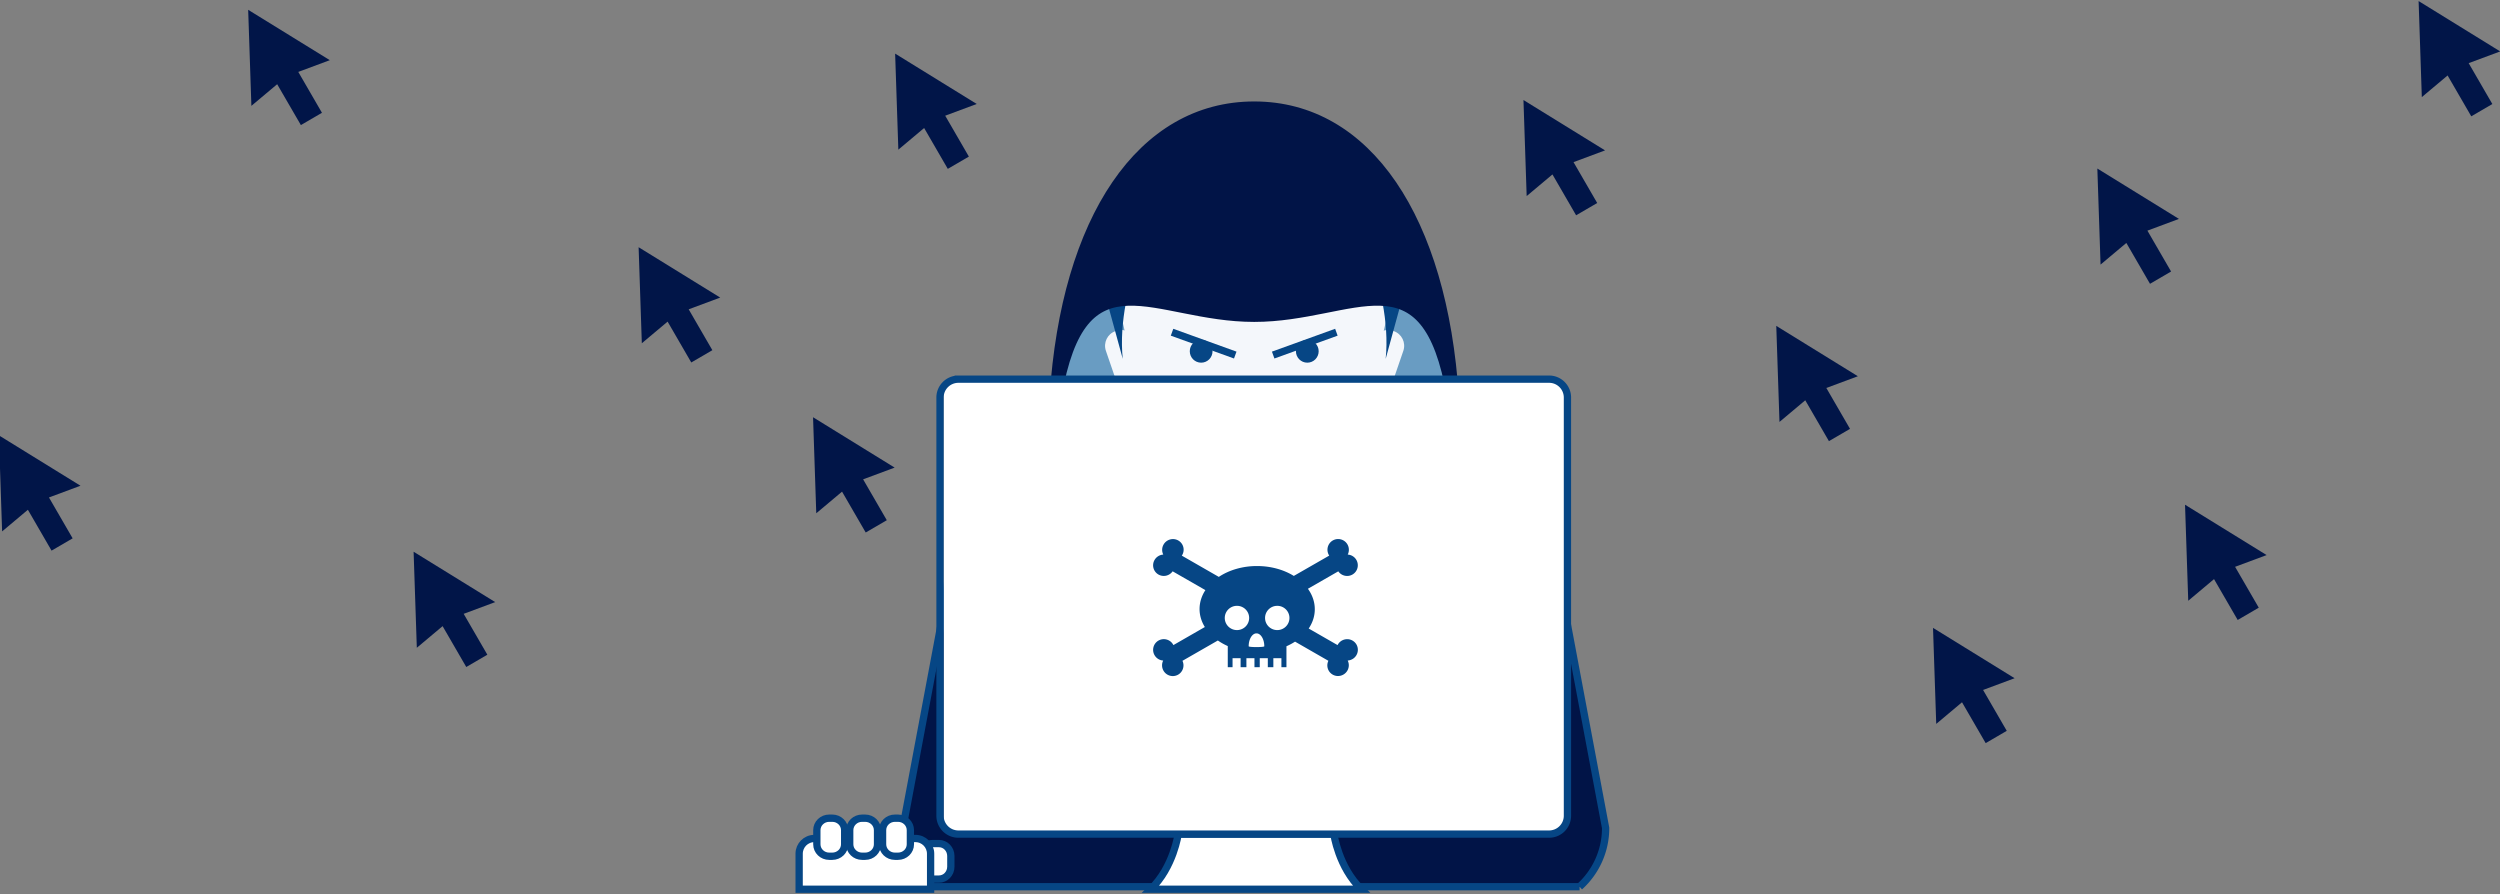 <svg xmlns="http://www.w3.org/2000/svg" xmlns:xlink="http://www.w3.org/1999/xlink" width="685" height="245"><rect width="100%" height="100%" fill="#808080" stroke="none"/><style><![CDATA[.B{stroke:#064685}.C{stroke-width:2}.D{fill:#064685}]]></style><path d="M280.917 141.44c-11.91 0-21.567 9.696-21.567 21.656l-11.982 63.767a21.64 21.64 0 0 0 7.135 16.094h178.303a21.64 21.64 0 0 0 7.135-16.094l-11.982-63.767c0-11.96-9.656-21.656-21.567-21.656H280.917z" fill="#011447" class="B C"/><path d="M398.724 125.447c-3.143-48.836-23.92-86.915-55.07-86.915s-51.927 38.08-55.07 86.915h110.14z" fill="#699cc2"/><g fill="#f4f7fb"><path d="M381.586 90.626c-2.2-.74-4.556.498-5.245 2.726l-4.98 16.103 7.62 2.78 5.53-16.1c.766-2.23-.416-4.67-2.64-5.414l-.287-.096zm-75.642 0c2.2-.74 4.556.498 5.245 2.726l4.98 16.103-7.62 2.78-5.53-16.1c-.766-2.23.416-4.67 2.64-5.414l.287-.096z"/><path d="M302.585 66.415l14.053 61.12h54.03l14.18-61.684-10.63-10.63h-60.44l-11.195 11.195z"/></g><g class="D"><path d="M309.126 64.898c9.29 4.164 21.153 6.663 34.08 6.663 13.448 0 25.746-2.705 35.192-7.176.585-19.594-21.77-27.6-34.343-27.6-12.816 0-32.958 10.082-34.928 28.104z"/><path d="M372.747 53.83l-4.156.695s13.16 23.64 11.083 43.805l7.62-27.813-14.547-16.688zm-58.187 0l4.156.695s-13.16 23.64-11.083 43.805l-7.62-27.813L314.56 53.83z"/></g><g class="C"><path d="M398.724 108.76c-3.143-48.836-23.92-79.962-55.07-79.962s-51.927 31.126-55.07 79.962h1.26c6.97-40.553 26.312-21.555 53.8-21.555s46.84-18.998 53.81 21.555h1.26z" stroke="#011447" fill="#011447"/><path d="M322.818 228.543s-1.26 9.087-7.53 15.11h57.723c-6.27-6.022-7.53-15.11-7.53-15.11h-42.665z" fill="#fff" class="B"/></g><g class="D"><use xlink:href="#B"/><use xlink:href="#B" x="29.083"/></g><path d="M321.14 91.03l17.318 6.258m27.71-6.258l-17.318 6.258" fill="none" class="B C"/><g fill="#fff"><rect x="258.539" y="103.892" width="170.66" height="124.651" rx="4"/><g class="B C"><path d="M260.53 234.536v2.936c0 1.877-1.46 3.4-3.26 3.4h-1.793c-1.8 0-3.26-1.522-3.26-3.4v-2.936c0-1.878 1.46-3.4 3.26-3.4h1.793c1.8 0 3.26 1.522 3.26 3.4z"/><path d="M218.966 243.653v-9.734c0-2.304 1.86-4.172 4.156-4.172h27.708c2.296 0 4.156 1.868 4.156 4.172v9.734h-36.02z"/><path d="M245.212 224.183h.846c1.87 0 3.387 1.465 3.387 3.272v3.886c0 1.807-1.516 3.272-3.387 3.272h-.846c-1.87 0-3.387-1.465-3.387-3.272v-3.886c0-1.807 1.516-3.272 3.387-3.272z"/><use xlink:href="#C"/><use xlink:href="#C" x="-9.005"/></g></g><path d="M262.585 103.893H424.46c2.772 0 5.02 2.255 5.02 5.036v114.578a5.03 5.03 0 0 1-5.019 5.037H262.585a5.03 5.03 0 0 1-5.019-5.037V108.93a5.03 5.03 0 0 1 5.019-5.036z" fill="none" class="B C"/><g fill="#011548"><path d="M113.328 151.175l.88 26.317 7.065-5.93 6.484 11.195 5.776-3.367-6.487-11.2 8.637-3.215-22.355-13.8zM68 2.688l.88 26.317 7.065-5.93L82.44 34.27l5.776-3.366-6.487-11.2 8.637-3.215L68 2.688z"/><use xlink:href="#D"/><use xlink:href="#D" x="70.286" y="-53.048"/><use xlink:href="#D" x="399.692" y="-21.556"/><path d="M529.646 172.034l.88 26.317 7.065-5.93 6.484 11.194 5.776-3.366-6.487-11.2 8.637-3.214-22.355-13.8z"/><use xlink:href="#D" x="47.796" y="46.586"/><use xlink:href="#D" x="242.447" y="-40.329"/><use xlink:href="#E"/></g><path d="M342.137 177.08c0-1.953.957-3.536 2.14-3.536s2.14 1.583 2.14 3.536c0 .296-4.277.296-4.277 0zm4.49-7.76c0-1.835 1.495-3.323 3.34-3.323s3.34 1.488 3.34 3.323-1.495 3.323-3.34 3.323-3.34-1.488-3.34-3.323zm-11.04 0c0-1.835 1.495-3.323 3.34-3.323s3.34 1.488 3.34 3.323-1.495 3.323-3.34 3.323-3.34-1.488-3.34-3.323zm-11.595 11.744l9.7-5.57c.827.58 1.737 1.094 2.716 1.53v5.787h1.31v-2.472h2.208v2.472h1.587v-2.472h2.208v2.472h1.45v-2.472h2.208v2.472h1.518v-2.472h2.208v2.472h1.38v-5.734a16.53 16.53 0 0 0 2.359-1.269l9.135 5.25c-.656 1.365-.16 3.018 1.17 3.783 1.403.806 3.204.322 4.023-1.08a2.92 2.92 0 0 0 .096-2.778c.954-.06 1.865-.576 2.383-1.462.82-1.402.347-3.19-1.056-3.997s-3.204-.322-4.023 1.08l-.083.15-7.905-4.54c1.076-1.6 1.678-3.406 1.67-5.32-.008-2.014-.69-3.91-1.886-5.57l8.325-4.78a2.94 2.94 0 0 0 3.879.88 2.93 2.93 0 0 0 1.075-4.003 2.94 2.94 0 0 0-2.368-1.467c.427-.85.43-1.895-.08-2.783a2.94 2.94 0 0 0-4.007-1.085 2.93 2.93 0 0 0-1.075 4.003l.092.145-9.705 5.57c-2.74-1.695-6.255-2.71-10.085-2.71-4.02 0-7.685 1.126-10.465 2.976l-10.14-5.825.1-.148c.82-1.402.347-3.19-1.056-3.997s-3.204-.322-4.023 1.08a2.91 2.91 0 0 0-.096 2.775 2.97 2.97 0 0 0-2.383 1.465 2.91 2.91 0 0 0 1.056 3.997 2.96 2.96 0 0 0 3.891-.877l8.975 5.155c-1.025 1.57-1.597 3.333-1.6 5.2.007 1.753.526 3.415 1.45 4.91l-8.615 4.95-.082-.152a2.94 2.94 0 0 0-4.007-1.085 2.93 2.93 0 0 0-1.075 4.003 2.94 2.94 0 0 0 2.368 1.469 2.93 2.93 0 0 0 .081 2.781 2.94 2.94 0 0 0 4.007 1.085 2.93 2.93 0 0 0 1.187-3.791z" class="D"/><g fill="#011548"><use xlink:href="#E" x="112" y="49"/><path d="M662.698.29l.88 26.317 7.065-5.93 6.484 11.194 5.776-3.366-6.488-11.2 8.637-3.214L662.698.29z"/><use xlink:href="#E" x="-487" y="30"/></g><defs ><path id="B" d="M326 96.244c0-1.728 1.396-3.13 3.117-3.13s3.117 1.4 3.117 3.13-1.396 3.13-3.117 3.13-3.117-1.4-3.117-3.13z"/><path id="C" d="M236.207 224.183h.847c1.87 0 3.387 1.465 3.387 3.272v3.886c0 1.807-1.516 3.272-3.387 3.272h-.847c-1.87 0-3.387-1.465-3.387-3.272v-3.886c0-1.807 1.516-3.272 3.387-3.272z"/><path id="D" d="M174.98 67.736l.88 26.317 7.065-5.93 6.484 11.194 5.776-3.366-6.487-11.2 8.637-3.215-22.355-13.8z"/><path id="E" d="M486.698 89.29l.88 26.317 7.065-5.93 6.484 11.194 5.776-3.366-6.488-11.2 8.637-3.214-22.355-13.8z"/></defs></svg>